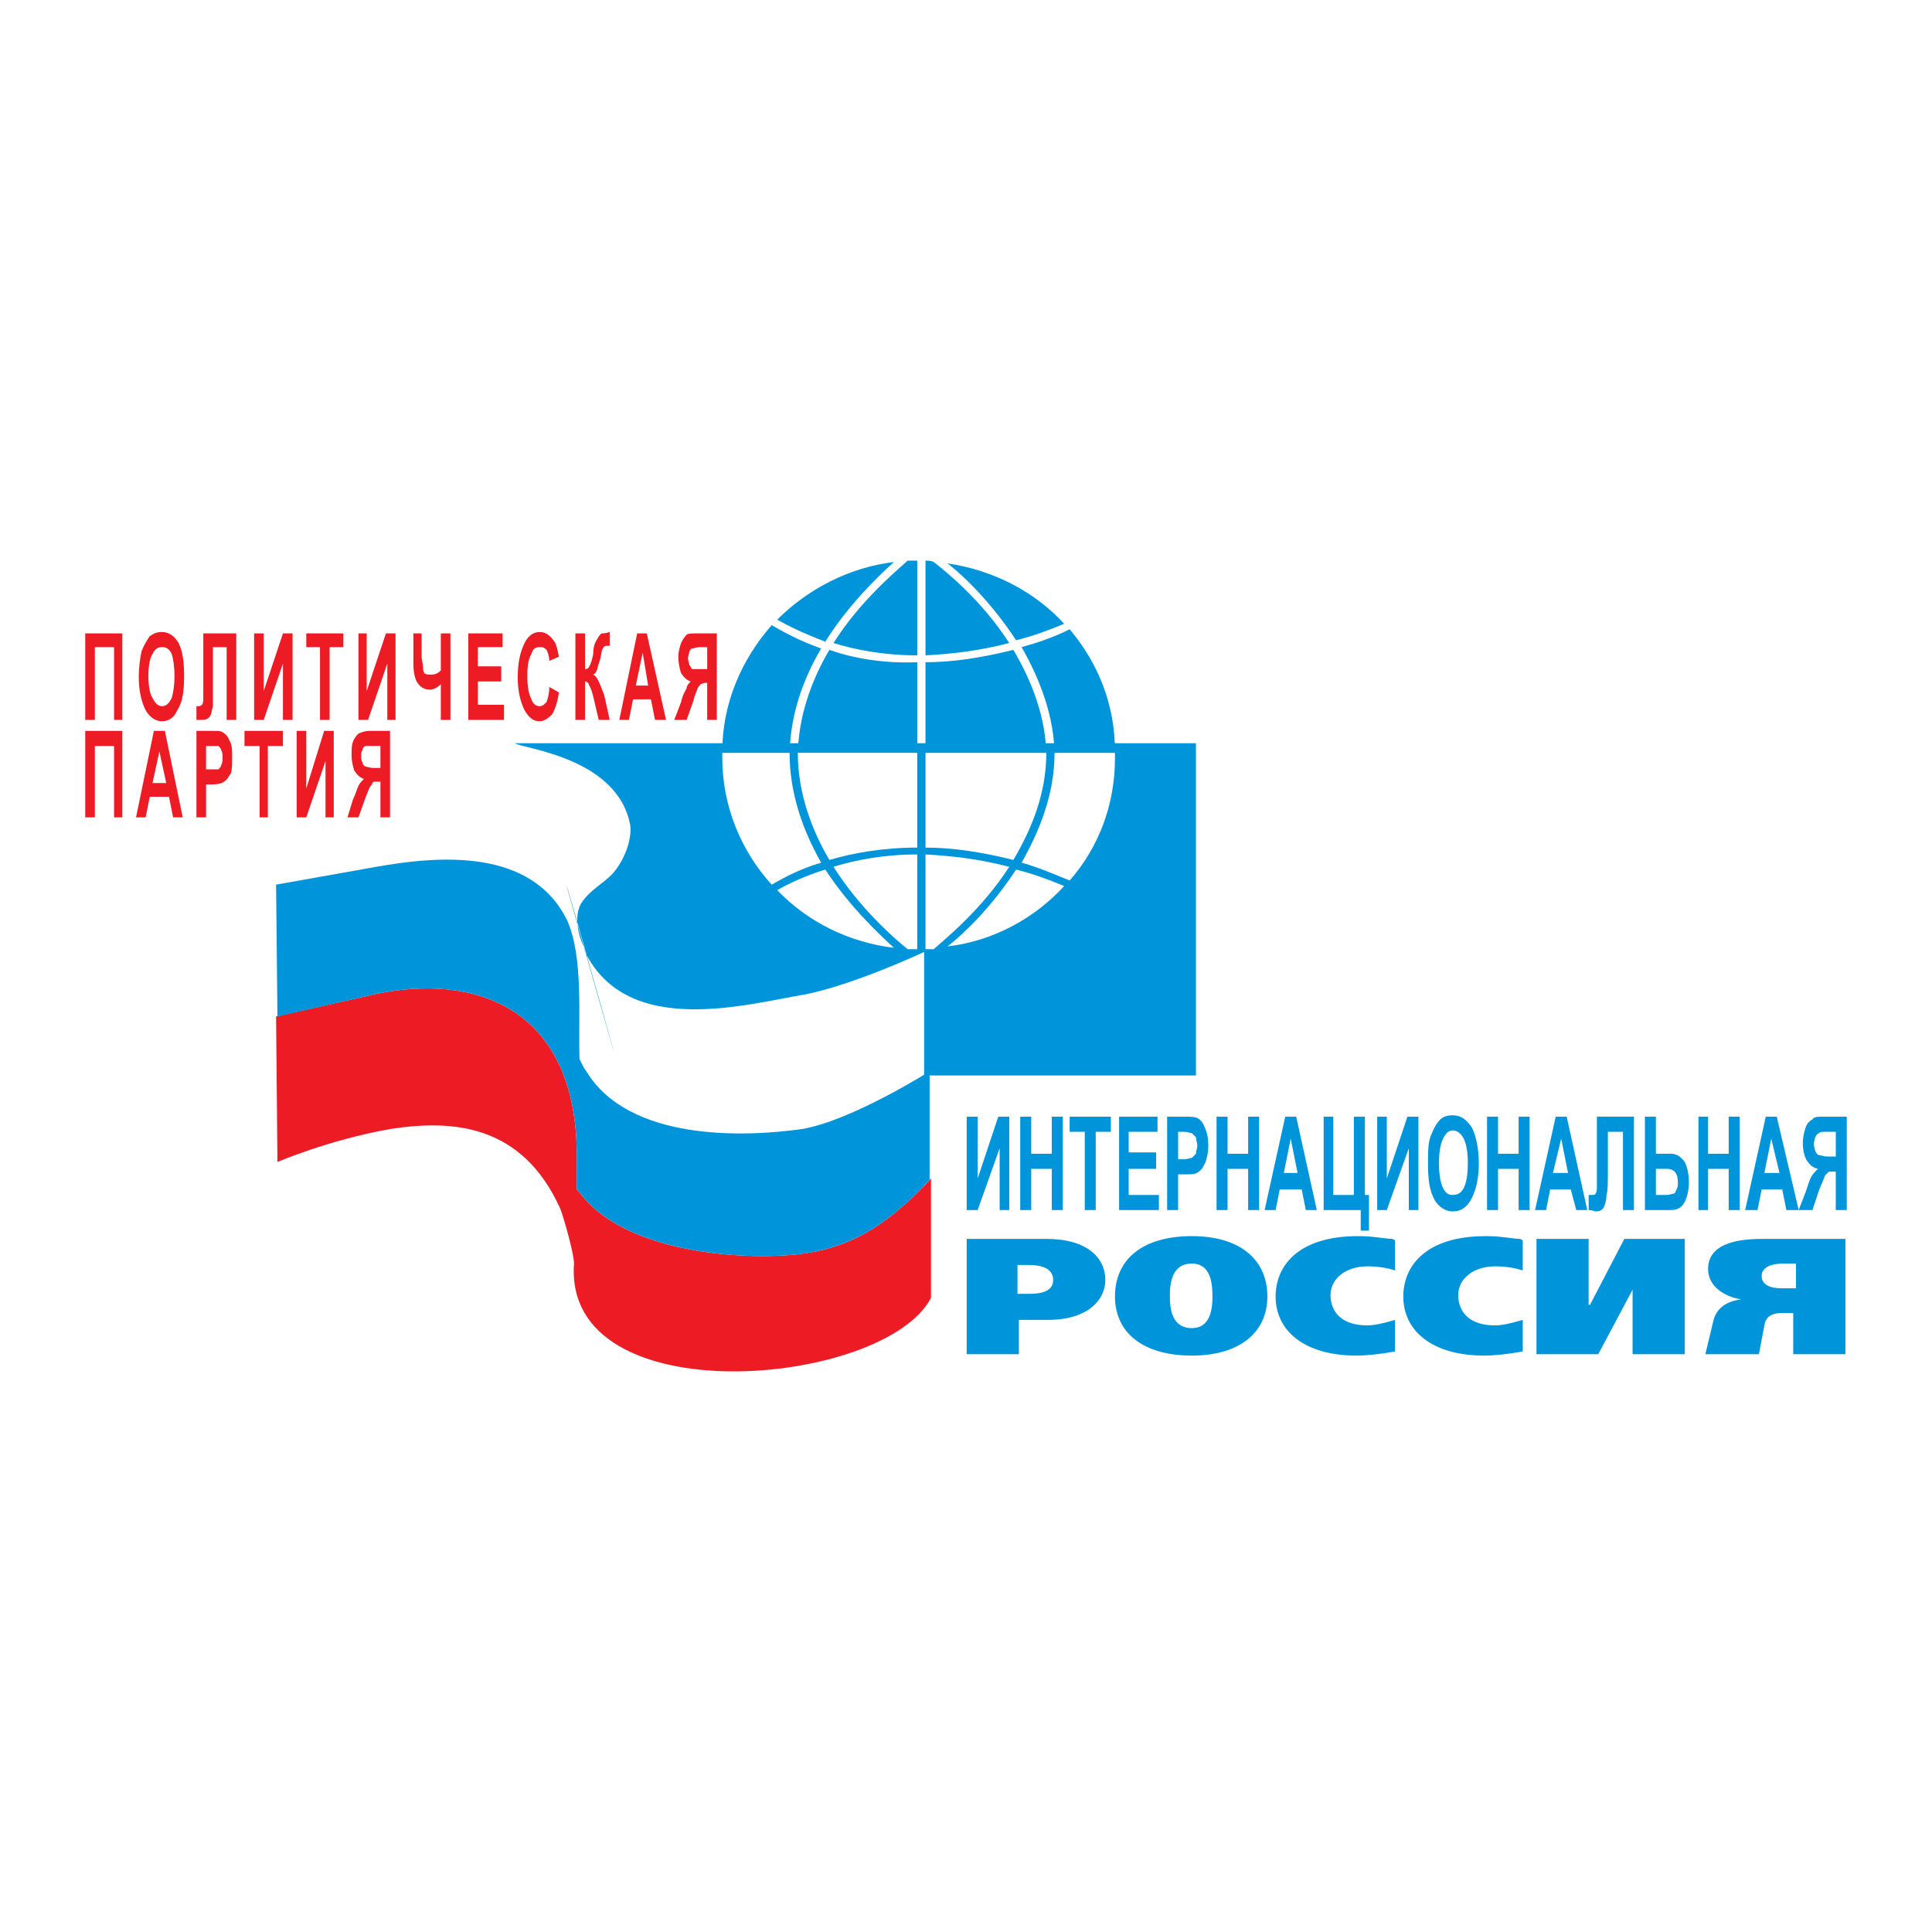 <?xml version="1.0" encoding="utf-8"?>
<!-- Generator: Adobe Illustrator 13.0.0, SVG Export Plug-In . SVG Version: 6.00 Build 14948)  -->
<!DOCTYPE svg PUBLIC "-//W3C//DTD SVG 1.0//EN" "http://www.w3.org/TR/2001/REC-SVG-20010904/DTD/svg10.dtd">
<svg version="1.0" id="Layer_1" xmlns="http://www.w3.org/2000/svg" xmlns:xlink="http://www.w3.org/1999/xlink" x="0px" y="0px"
	 width="192.756px" height="192.756px" viewBox="0 0 192.756 192.756" enable-background="new 0 0 192.756 192.756"
	 xml:space="preserve">
<g>
	<polygon fill-rule="evenodd" clip-rule="evenodd" fill="#FFFFFF" points="0,0 192.756,0 192.756,192.756 0,192.756 0,0 	"/>
	<path fill-rule="evenodd" clip-rule="evenodd" fill="#ED1C24" d="M27.544,101.412l0.137,14.52c0,0,5.068-2.191,11.232-3.287
		c6.164-0.959,13.15-0.548,16.986,7.945c0.411,1.096,1.37,4.521,1.37,5.479c-1.096,15.205,30.958,12.329,35.615,3.425v-11.917
		c0,0-0.822,0.959-2.329,2.328c-3.15,2.877-6.301,4.658-10.685,5.206c-5.753,0.685-16.849-0.138-21.506-5.479l-0.822-0.959v-3.698
		C57.407,100.453,47.27,97.029,37.27,99.221L27.544,101.412L27.544,101.412z"/>
	<path fill-rule="evenodd" clip-rule="evenodd" fill="#0095DA" d="M27.544,88.262l0.137,13.15l9.588-2.191
		c10-2.191,20.137,1.232,20.273,15.753v3.698l0.822,0.959c4.658,5.342,15.753,6.164,21.506,5.479
		c4.383-0.548,7.534-2.329,10.685-5.206c1.233-1.096,1.918-1.917,2.192-2.191v-10.821c0,0-7.808,4.931-12.739,5.753
		c-5.753,0.822-17.26,1.233-21.506-5.753l-0.274-0.411l-0.411-0.822c-0.137-4.246,0.411-10.137-1.233-13.835
		c-3.561-7.26-12.876-6.438-19.041-5.342L27.544,88.262L27.544,88.262z"/>
	<path fill-rule="evenodd" clip-rule="evenodd" fill="#0095DA" d="M51.379,74.152h67.943v33.149H92.2V94.974
		c0,0-6.986,3.288-11.917,4.247c-5.753,0.958-17.671,4.383-21.917-4.247l-0.137-0.548c-0.548-1.096-0.959-3.014-0.274-4.246
		c0.822-1.37,2.329-2.055,3.288-3.151c1.233-1.507,1.781-3.424,1.644-4.657C61.653,75.522,52.064,74.7,51.379,74.152L51.379,74.152z
		 M56.722,89.083C67.817,128.124,54.804,81.96,56.722,89.083L56.722,89.083z"/>
	<path fill-rule="evenodd" clip-rule="evenodd" fill="#0095DA" d="M92.337,55.934c0.274,0,0.548,0,0.822,0.137
		c1.232,0.959,4.794,3.835,7.534,8.082c-3.151,0.822-5.891,1.096-8.356,1.233V55.934L92.337,55.934z M94.529,56.208
		c4.657,0.685,8.766,2.876,11.643,6.027c-1.643,0.685-3.15,1.233-4.795,1.644C99.049,60.317,96.31,57.578,94.529,56.208
		L94.529,56.208z M106.721,62.783c2.877,3.424,4.52,7.534,4.52,12.191c0,0.274,0,0.411,0,0.548h-6.027
		c0-4.11-1.506-7.808-3.287-10.959C103.432,64.153,105.076,63.605,106.721,62.783L106.721,62.783z M72.063,75.522
		c0-0.137,0-0.274,0-0.548c0-4.794,1.918-9.178,4.932-12.603c0.959,0.548,2.603,1.507,4.931,2.329
		c-1.781,3.013-3.15,6.711-3.15,10.821H72.063L72.063,75.522z M77.543,61.824c3.014-3.014,7.123-5.206,11.644-5.753
		c-1.644,1.507-4.521,4.247-6.849,7.945C80.146,63.194,78.502,62.372,77.543,61.824L77.543,61.824z M90.556,55.934
		c0.274,0,0.685,0,0.959,0v9.452c-3.288,0-6.164-0.548-8.356-1.233C85.762,60.043,89.187,57.167,90.556,55.934L90.556,55.934z
		 M101.104,64.838c-3.288,0.822-6.164,1.233-8.767,1.233v9.452h12.054C104.391,71.55,102.885,67.852,101.104,64.838L101.104,64.838z
		 M91.515,66.071c-3.424,0.137-6.438-0.411-8.767-1.233c-1.781,3.014-3.15,6.712-3.15,10.685h11.917V66.071L91.515,66.071z"/>
	<path fill-rule="evenodd" clip-rule="evenodd" fill="#FFFFFF" d="M92.337,94.7c0.274,0,0.548,0,0.822,0
		c1.232-1.096,4.794-3.973,7.534-8.219c-3.151-0.822-5.891-1.096-8.356-1.233V94.7L92.337,94.7z M94.529,94.426
		c4.657-0.548,8.766-2.876,11.643-6.027c-1.643-0.685-3.15-1.233-4.795-1.644C99.049,90.316,96.31,93.056,94.529,94.426
		L94.529,94.426z M106.721,87.851c2.877-3.288,4.52-7.534,4.52-12.192c0-0.137,0-0.411,0-0.548h-6.027
		c0,4.109-1.506,7.808-3.287,10.958C103.432,86.481,105.076,87.166,106.721,87.851L106.721,87.851z M72.063,75.111
		c0,0.137,0,0.411,0,0.548c0,4.794,1.918,9.315,4.932,12.603c0.959-0.548,2.603-1.507,4.931-2.192
		c-1.781-3.15-3.15-6.849-3.15-10.958H72.063L72.063,75.111z M77.543,88.81c3.014,3.151,7.123,5.206,11.644,5.753
		c-1.644-1.507-4.521-4.247-6.849-7.808C80.146,87.44,78.502,88.262,77.543,88.81L77.543,88.81z M90.556,94.7
		c0.274,0,0.685,0,0.959,0v-9.452c-3.288,0-6.164,0.548-8.356,1.233C85.762,90.59,89.187,93.604,90.556,94.7L90.556,94.7z
		 M101.104,85.796c-3.288-0.822-6.164-1.232-8.767-1.232v-9.452h12.054C104.391,79.221,102.885,82.783,101.104,85.796
		L101.104,85.796z M91.515,84.563c-3.424,0-6.438,0.548-8.767,1.232c-1.781-3.013-3.15-6.712-3.15-10.685h11.917V84.563
		L91.515,84.563z"/>
	<polygon fill-rule="evenodd" clip-rule="evenodd" fill="#0095DA" points="96.447,120.727 96.447,111.411 97.542,111.411 
		97.542,117.576 99.598,111.411 100.693,111.411 100.693,120.727 99.734,120.727 99.734,114.562 97.542,120.727 96.447,120.727 	"/>
	<polygon fill-rule="evenodd" clip-rule="evenodd" fill="#0095DA" points="101.789,120.727 101.789,111.411 102.885,111.411 
		102.885,115.11 104.939,115.11 104.939,111.411 106.035,111.411 106.035,120.727 104.939,120.727 104.939,116.617 102.885,116.617 
		102.885,120.727 101.789,120.727 	"/>
	<polygon fill-rule="evenodd" clip-rule="evenodd" fill="#0095DA" points="108.227,120.727 108.227,112.919 106.721,112.919 
		106.721,111.411 110.83,111.411 110.83,112.919 109.322,112.919 109.322,120.727 108.227,120.727 	"/>
	<polygon fill-rule="evenodd" clip-rule="evenodd" fill="#0095DA" points="111.652,120.727 111.652,111.411 115.486,111.411 
		115.486,112.919 112.609,112.919 112.609,114.974 115.35,114.974 115.35,116.617 112.609,116.617 112.609,119.22 115.625,119.22 
		115.625,120.727 111.652,120.727 	"/>
	<path fill-rule="evenodd" clip-rule="evenodd" fill="#0095DA" d="M116.445,120.727v-9.315h1.781c0.549,0,0.959,0,1.232,0.138
		c0.275,0.137,0.549,0.411,0.686,0.821c0.273,0.549,0.41,1.097,0.41,1.918c0,0.686-0.137,1.233-0.273,1.644
		c-0.273,0.548-0.41,0.822-0.686,0.959c-0.273,0.274-0.684,0.274-1.369,0.274h-0.686v3.562H116.445L116.445,120.727z
		 M117.541,112.919v2.739h0.549c0.41,0,0.686-0.137,0.822-0.137c0.137-0.138,0.273-0.274,0.41-0.411
		c0-0.274,0.137-0.548,0.137-0.822c0-0.273-0.137-0.548-0.137-0.821c-0.137-0.138-0.273-0.274-0.41-0.411
		c-0.137,0-0.412-0.137-0.822-0.137H117.541L117.541,112.919z"/>
	<polygon fill-rule="evenodd" clip-rule="evenodd" fill="#0095DA" points="121.377,120.727 121.377,111.411 122.473,111.411 
		122.473,115.11 124.527,115.11 124.527,111.411 125.623,111.411 125.623,120.727 124.527,120.727 124.527,116.617 122.473,116.617 
		122.473,120.727 121.377,120.727 	"/>
	<path fill-rule="evenodd" clip-rule="evenodd" fill="#0095DA" d="M131.377,120.727h-1.096l-0.41-2.055h-2.193l-0.41,2.055h-1.096
		l2.055-9.315h1.096L131.377,120.727L131.377,120.727z M129.459,117.028l-0.686-3.425l-0.684,3.425H129.459L129.459,117.028z"/>
	<polygon fill-rule="evenodd" clip-rule="evenodd" fill="#0095DA" points="136.172,119.22 136.582,119.22 136.582,122.781 
		135.76,122.781 135.76,120.727 132.062,120.727 132.062,111.411 133.021,111.411 133.021,119.22 135.076,119.22 135.076,111.411 
		136.172,111.411 136.172,119.22 	"/>
	<polygon fill-rule="evenodd" clip-rule="evenodd" fill="#0095DA" points="137.404,120.727 137.404,111.411 138.363,111.411 
		138.363,117.576 140.418,111.411 141.514,111.411 141.514,120.727 140.555,120.727 140.555,114.562 138.363,120.727 
		137.404,120.727 	"/>
	<path fill-rule="evenodd" clip-rule="evenodd" fill="#0095DA" d="M142.473,116.069c0-1.096,0-2.055,0.273-2.74
		c0.273-0.685,0.549-1.232,0.959-1.644c0.273-0.274,0.686-0.411,1.232-0.411c0.822,0,1.371,0.411,1.918,1.233
		c0.412,0.821,0.686,2.055,0.686,3.562s-0.273,2.739-0.822,3.698c-0.41,0.685-0.959,1.096-1.781,1.096
		c-0.684,0-1.369-0.411-1.779-1.096C142.609,118.809,142.473,117.713,142.473,116.069L142.473,116.069z M143.568,116.069
		c0,1.096,0.137,1.918,0.41,2.466c0.275,0.548,0.549,0.685,0.959,0.685c0.412,0,0.822-0.137,1.096-0.685
		c0.275-0.548,0.412-1.37,0.412-2.466s-0.137-1.918-0.412-2.466c-0.273-0.548-0.684-0.822-1.096-0.822
		c-0.41,0-0.684,0.274-0.959,0.822C143.705,114.151,143.568,114.974,143.568,116.069L143.568,116.069z"/>
	<polygon fill-rule="evenodd" clip-rule="evenodd" fill="#0095DA" points="148.363,120.727 148.363,111.411 149.459,111.411 
		149.459,115.11 151.514,115.11 151.514,111.411 152.609,111.411 152.609,120.727 151.514,120.727 151.514,116.617 149.459,116.617 
		149.459,120.727 148.363,120.727 	"/>
	<path fill-rule="evenodd" clip-rule="evenodd" fill="#0095DA" d="M158.363,120.727h-1.098l-0.547-2.055h-2.055l-0.41,2.055h-1.098
		l2.057-9.315h1.096L158.363,120.727L158.363,120.727z M156.445,117.028l-0.686-3.425l-0.822,3.425H156.445L156.445,117.028z"/>
	<path fill-rule="evenodd" clip-rule="evenodd" fill="#0095DA" d="M161.924,120.727v-7.808h-1.506v3.972
		c0,1.097,0,1.918-0.139,2.329c0,0.548-0.137,0.959-0.273,1.232c-0.137,0.274-0.41,0.411-0.822,0.411
		c-0.137,0-0.273-0.137-0.684-0.137v-1.507h0.273c0.273,0,0.41,0,0.41-0.137c0.139-0.137,0.139-0.411,0.139-0.822v-6.85h3.697v9.315
		H161.924L161.924,120.727z"/>
	<path fill-rule="evenodd" clip-rule="evenodd" fill="#0095DA" d="M164.115,120.727v-9.315h1.096v3.699h1.508
		c0.547,0,0.959,0.273,1.369,0.821c0.273,0.548,0.412,1.233,0.412,2.056c0,0.685-0.139,1.369-0.412,1.917s-0.686,0.822-1.369,0.822
		H164.115L164.115,120.727z M165.211,116.617v2.603h1.096c0.275,0,0.549-0.137,0.686-0.137s0.137-0.137,0.273-0.411
		s0.137-0.411,0.137-0.685c0-0.822-0.273-1.37-1.096-1.37H165.211L165.211,116.617z"/>
	<polygon fill-rule="evenodd" clip-rule="evenodd" fill="#0095DA" points="169.457,120.727 169.457,111.411 170.416,111.411 
		170.416,115.11 172.471,115.11 172.471,111.411 173.568,111.411 173.568,120.727 172.471,120.727 172.471,116.617 170.416,116.617 
		170.416,120.727 169.457,120.727 	"/>
	<path fill-rule="evenodd" clip-rule="evenodd" fill="#0095DA" d="M179.457,120.727h-1.232l-0.41-2.055h-2.055l-0.412,2.055h-1.232
		l2.055-9.315h1.096L179.457,120.727L179.457,120.727z M177.539,117.028l-0.82-3.425l-0.686,3.425H177.539L177.539,117.028z"/>
	<path fill-rule="evenodd" clip-rule="evenodd" fill="#0095DA" d="M184.252,120.727v-9.315h-2.328c-0.549,0-0.959,0-1.096,0.274
		c-0.275,0.137-0.549,0.411-0.686,0.822s-0.273,0.959-0.273,1.507c0,0.685,0.137,1.369,0.41,1.78s0.549,0.685,1.096,0.822
		c-0.273,0.273-0.547,0.548-0.684,0.821c-0.139,0.274-0.275,0.686-0.549,1.508l-0.686,1.78h1.371l0.684-2.055
		c0.275-0.685,0.549-1.233,0.549-1.37c0.137-0.137,0.273-0.273,0.41-0.411c0,0,0.275,0,0.412,0h0.273v3.836H184.252L184.252,120.727
		z M183.156,115.384h-0.822c-0.41,0-0.686-0.137-0.822-0.137s-0.273-0.137-0.41-0.411c0-0.137-0.137-0.41-0.137-0.685
		c0-0.273,0.137-0.548,0.137-0.685c0.137-0.274,0.273-0.411,0.41-0.411c0-0.137,0.412-0.137,0.822-0.137h0.822V115.384
		L183.156,115.384z"/>
	<polygon fill-rule="evenodd" clip-rule="evenodd" fill="#ED1C24" points="9.463,71.824 8.504,71.824 8.504,63.194 12.203,63.194 
		12.203,71.824 11.38,71.824 11.38,64.563 9.463,64.563 9.463,71.824 	"/>
	<path fill-rule="evenodd" clip-rule="evenodd" fill="#ED1C24" d="M13.846,67.578c0-1.096,0.137-1.918,0.274-2.603
		c0.274-0.685,0.548-1.096,0.822-1.507c0.411-0.274,0.686-0.411,1.233-0.411c0.685,0,1.232,0.411,1.644,1.096
		c0.411,0.822,0.548,1.918,0.548,3.288c0,1.507-0.137,2.603-0.685,3.424c-0.274,0.685-0.822,1.096-1.506,1.096
		c-0.685,0-1.233-0.411-1.644-1.096C14.12,70.043,13.846,68.947,13.846,67.578L13.846,67.578z M14.805,67.44
		c0,0.959,0.137,1.781,0.411,2.191c0.274,0.548,0.548,0.822,0.959,0.822c0.411,0,0.685-0.274,0.958-0.822
		c0.137-0.411,0.274-1.232,0.274-2.191s-0.137-1.781-0.274-2.191c-0.274-0.548-0.548-0.686-0.958-0.686
		c-0.411,0-0.685,0.138-0.959,0.686C14.942,65.66,14.805,66.481,14.805,67.44L14.805,67.44z"/>
	<path fill-rule="evenodd" clip-rule="evenodd" fill="#ED1C24" d="M22.613,71.824v-7.26h-1.37v3.699c0,0.959,0,1.644,0,2.192
		c-0.137,0.411-0.137,0.822-0.274,0.958c-0.137,0.274-0.411,0.411-0.822,0.411c0,0-0.274,0-0.548,0v-1.37h0.274
		c0.137,0,0.274-0.137,0.274-0.137c0.137-0.137,0.137-0.411,0.137-0.822v-6.301h3.288v8.63H22.613L22.613,71.824z"/>
	<polygon fill-rule="evenodd" clip-rule="evenodd" fill="#ED1C24" points="25.353,71.824 25.353,63.194 26.312,63.194 
		26.312,68.947 28.229,63.194 29.188,63.194 29.188,71.824 28.229,71.824 28.229,66.208 26.312,71.824 25.353,71.824 	"/>
	<polygon fill-rule="evenodd" clip-rule="evenodd" fill="#ED1C24" points="31.928,71.824 31.928,64.563 30.558,64.563 
		30.558,63.194 34.257,63.194 34.257,64.563 32.887,64.563 32.887,71.824 31.928,71.824 	"/>
	<polygon fill-rule="evenodd" clip-rule="evenodd" fill="#ED1C24" points="35.763,71.824 35.763,63.194 36.585,63.194 
		36.585,68.947 38.503,63.194 39.462,63.194 39.462,71.824 38.64,71.824 38.64,66.208 36.722,71.824 35.763,71.824 	"/>
	<path fill-rule="evenodd" clip-rule="evenodd" fill="#ED1C24" d="M41.243,66.208v-3.014h0.822v2.192
		c0,0.548,0.137,0.822,0.137,1.096s0,0.411,0.137,0.685c0.137,0.137,0.411,0.137,0.685,0.137c0.411,0,0.685-0.137,0.959-0.411
		v-3.699h0.958v8.63h-0.958v-3.562c-0.411,0.411-0.822,0.548-1.096,0.548c-0.548,0-0.959-0.274-1.233-0.685
		C41.38,67.714,41.243,67.03,41.243,66.208L41.243,66.208z"/>
	<polygon fill-rule="evenodd" clip-rule="evenodd" fill="#ED1C24" points="46.722,71.824 46.722,63.194 50.146,63.194 
		50.146,64.563 47.681,64.563 47.681,66.481 50.009,66.481 50.009,67.988 47.681,67.988 47.681,70.317 50.284,70.317 50.284,71.824 
		46.722,71.824 	"/>
	<path fill-rule="evenodd" clip-rule="evenodd" fill="#ED1C24" d="M54.804,68.536l0.959,0.548c-0.137,0.959-0.411,1.781-0.686,2.192
		c-0.411,0.411-0.822,0.685-1.232,0.685c-0.685,0-1.096-0.411-1.507-1.096c-0.411-0.822-0.685-1.917-0.685-3.287
		c0-1.507,0.274-2.603,0.685-3.425c0.411-0.822,0.958-1.096,1.507-1.096c0.548,0,0.959,0.274,1.37,0.822
		c0.274,0.274,0.411,0.959,0.548,1.644l-0.959,0.411c0-0.411-0.137-0.822-0.274-1.096c-0.274-0.274-0.411-0.274-0.685-0.274
		c-0.411,0-0.685,0.138-0.822,0.686c-0.274,0.411-0.411,1.095-0.411,2.191c0,1.096,0.137,1.781,0.411,2.329
		c0.137,0.411,0.411,0.685,0.822,0.685c0.274,0,0.411-0.137,0.685-0.411C54.667,69.632,54.804,69.221,54.804,68.536L54.804,68.536z"
		/>
	<path fill-rule="evenodd" clip-rule="evenodd" fill="#ED1C24" d="M57.407,71.824v-8.63h0.958v3.562
		c0.274,0,0.411-0.137,0.411-0.274c0.137-0.137,0.274-0.548,0.411-1.232c0-0.686,0.137-1.096,0.411-1.507
		c0.137-0.274,0.274-0.411,0.411-0.548c0.137,0,0.411,0,0.822-0.137v1.37h-0.138c-0.273,0-0.411,0-0.548,0.274
		c-0.137,0.137-0.137,0.548-0.273,1.095c-0.137,0.411-0.274,0.822-0.274,0.959c-0.137,0.274-0.137,0.411-0.411,0.548
		c0.274,0.137,0.411,0.411,0.548,0.685s0.274,0.685,0.548,1.37l0.548,2.465h-1.096l-0.548-2.329
		c-0.137-0.548-0.274-0.959-0.411-1.096c0-0.274-0.274-0.411-0.411-0.411v3.835H57.407L57.407,71.824z"/>
	<path fill-rule="evenodd" clip-rule="evenodd" fill="#ED1C24" d="M66.448,71.824h-1.096l-0.411-2.054H63.16l-0.411,2.054H61.79
		l1.781-8.63h0.959L66.448,71.824L66.448,71.824z M64.667,68.399l-0.548-3.288l-0.685,3.288H64.667L64.667,68.399z"/>
	<path fill-rule="evenodd" clip-rule="evenodd" fill="#ED1C24" d="M71.516,71.824v-8.63h-1.918c-0.548,0-0.959,0-1.096,0.137
		c-0.273,0.274-0.411,0.548-0.548,0.822c-0.137,0.411-0.274,0.822-0.274,1.37c0,0.685,0.137,1.233,0.274,1.644
		c0.274,0.411,0.548,0.685,0.959,0.822c-0.137,0.137-0.411,0.411-0.411,0.685c-0.137,0.274-0.411,0.685-0.548,1.37l-0.685,1.781
		h1.232l0.685-1.917c0.137-0.685,0.411-1.096,0.411-1.233c0.137-0.274,0.274-0.274,0.274-0.411c0.137,0,0.274-0.137,0.548-0.137
		h0.137v3.698H71.516L71.516,71.824z M70.557,66.755h-0.685c-0.411,0-0.685,0-0.822,0c-0.137-0.137-0.137-0.274-0.274-0.411
		c0-0.137-0.137-0.411-0.137-0.685s0.137-0.411,0.137-0.685c0.137-0.137,0.137-0.273,0.274-0.273c0.137,0,0.411-0.138,0.822-0.138
		h0.685V66.755L70.557,66.755z"/>
	<polygon fill-rule="evenodd" clip-rule="evenodd" fill="#ED1C24" points="9.463,81.549 8.504,81.549 8.504,72.92 12.203,72.92 
		12.203,81.549 11.38,81.549 11.38,74.427 9.463,74.427 9.463,81.549 	"/>
	<path fill-rule="evenodd" clip-rule="evenodd" fill="#ED1C24" d="M18.229,81.549h-0.958l-0.411-2.054h-1.918l-0.411,2.054h-0.959
		l1.781-8.629h1.096L18.229,81.549L18.229,81.549z M16.586,78.125l-0.685-3.15l-0.685,3.15H16.586L16.586,78.125z"/>
	<path fill-rule="evenodd" clip-rule="evenodd" fill="#ED1C24" d="M19.6,81.549V72.92h1.507c0.548,0,0.959,0,1.096,0.137
		c0.274,0.137,0.548,0.411,0.685,0.822c0.274,0.411,0.274,0.959,0.274,1.644s0,1.233-0.137,1.644
		c-0.274,0.411-0.411,0.685-0.686,0.822c-0.137,0.137-0.547,0.274-1.232,0.274h-0.548v3.287H19.6L19.6,81.549z M20.558,74.427v2.329
		h0.548c0.274,0,0.548,0,0.685,0c0.137-0.137,0.274-0.274,0.274-0.411c0.137-0.274,0.137-0.411,0.137-0.822
		c0-0.274,0-0.411-0.137-0.685c0-0.137-0.137-0.274-0.274-0.411c-0.137,0-0.411,0-0.822,0H20.558L20.558,74.427z"/>
	<polygon fill-rule="evenodd" clip-rule="evenodd" fill="#ED1C24" points="25.901,81.549 25.901,74.427 24.394,74.427 24.394,72.92 
		28.229,72.92 28.229,74.427 26.723,74.427 26.723,81.549 25.901,81.549 	"/>
	<polygon fill-rule="evenodd" clip-rule="evenodd" fill="#ED1C24" points="29.599,81.549 29.599,72.92 30.558,72.92 30.558,78.673 
		32.339,72.92 33.298,72.92 33.298,81.549 32.476,81.549 32.476,75.933 30.558,81.549 29.599,81.549 	"/>
	<path fill-rule="evenodd" clip-rule="evenodd" fill="#ED1C24" d="M38.914,81.549V72.92h-2.055c-0.411,0-0.822,0.137-1.096,0.274
		c-0.137,0.137-0.411,0.411-0.548,0.822c-0.137,0.274-0.137,0.822-0.137,1.37c0,0.547,0.137,1.095,0.274,1.506
		c0.274,0.411,0.548,0.685,0.959,0.822c-0.274,0.274-0.411,0.411-0.548,0.685c-0.137,0.274-0.273,0.822-0.548,1.37l-0.548,1.781
		h1.096l0.685-1.917c0.274-0.685,0.411-1.096,0.548-1.233c0.137-0.137,0.137-0.274,0.274-0.411c0.137,0,0.274,0,0.548,0h0.137v3.561
		H38.914L38.914,81.549z M37.955,76.618H37.27c-0.411,0-0.685-0.137-0.822-0.137c-0.137-0.137-0.274-0.137-0.274-0.411
		c-0.137-0.137-0.137-0.411-0.137-0.685c0-0.274,0-0.411,0.137-0.548c0-0.274,0.137-0.274,0.274-0.411c0.137,0,0.274,0,0.822,0
		h0.685V76.618L37.955,76.618z"/>
	<path fill-rule="evenodd" clip-rule="evenodd" fill="#0095DA" d="M96.447,123.604v11.506h5.206v-3.425h2.877
		c4.246,0,5.752-2.191,5.752-3.972c0-2.192-1.781-4.109-5.891-4.109H96.447L96.447,123.604z M101.516,126.206h1.096
		c2.055,0,2.465,0.821,2.465,1.507c0,1.37-1.781,1.37-2.465,1.37h-1.096V126.206L101.516,126.206z"/>
	<path fill-rule="evenodd" clip-rule="evenodd" fill="#0095DA" d="M118.912,123.329c-4.932,0-7.672,2.329-7.672,6.027
		c0,3.562,2.74,5.891,7.672,5.891c4.793,0,7.533-2.329,7.533-5.891C126.445,125.658,123.705,123.329,118.912,123.329
		L118.912,123.329z M118.912,126.068c1.918,0,2.055,2.056,2.055,3.288c0,1.096-0.137,3.15-2.055,3.15
		c-2.055,0-2.193-2.055-2.193-3.15C116.719,128.124,116.857,126.068,118.912,126.068L118.912,126.068z"/>
	<path fill-rule="evenodd" clip-rule="evenodd" fill="#0095DA" d="M139.186,131.685c-1.371,0.411-2.193,0.549-2.74,0.549
		c-3.15,0-3.699-1.918-3.699-3.014c0-1.645,1.508-2.877,3.699-2.877c0.959,0,1.918,0.137,2.74,0.411v-3.014l-0.275-0.137
		c-0.684,0-1.779-0.274-3.424-0.274c-6.027,0-8.219,3.014-8.219,6.027c0,3.425,2.877,5.891,8.082,5.891
		c0.959,0,2.328-0.138,3.836-0.411V131.685L139.186,131.685z"/>
	<path fill-rule="evenodd" clip-rule="evenodd" fill="#0095DA" d="M151.924,131.685c-1.369,0.411-2.191,0.549-2.738,0.549
		c-3.152,0-3.699-1.918-3.699-3.014c0-1.645,1.506-2.877,3.699-2.877c0.959,0,1.916,0.137,2.738,0.411v-3.014l-0.273-0.137
		c-0.686,0-1.781-0.274-3.424-0.274c-6.027,0-8.219,3.014-8.219,6.027c0,3.425,2.875,5.891,8.08,5.891
		c0.959,0,2.33-0.138,3.836-0.411V131.685L151.924,131.685z"/>
	<polygon fill-rule="evenodd" clip-rule="evenodd" fill="#0095DA" points="153.295,123.604 153.295,135.109 159.459,135.109 
		162.883,128.672 162.883,128.672 162.883,135.109 168.088,135.109 168.088,123.604 162.061,123.604 158.637,130.179 158.5,130.179 
		158.5,123.604 153.295,123.604 	"/>
	<path fill-rule="evenodd" clip-rule="evenodd" fill="#0095DA" d="M184.115,123.604h-8.082c-1.918,0-5.617,0.137-5.617,3.013
		c0,1.645,1.508,2.74,3.289,3.015l0,0c-0.959,0.137-2.33,0.548-2.74,2.054l-0.822,3.425h5.342l0.549-2.876
		c0.137-1.097,1.096-1.233,1.781-1.233h1.096v4.109h5.205V123.604L184.115,123.604z M179.184,126.068v2.466h-1.369
		c-0.412,0-2.055,0-2.055-1.232c0-1.096,1.506-1.233,2.055-1.233H179.184L179.184,126.068z"/>
</g>
</svg>
